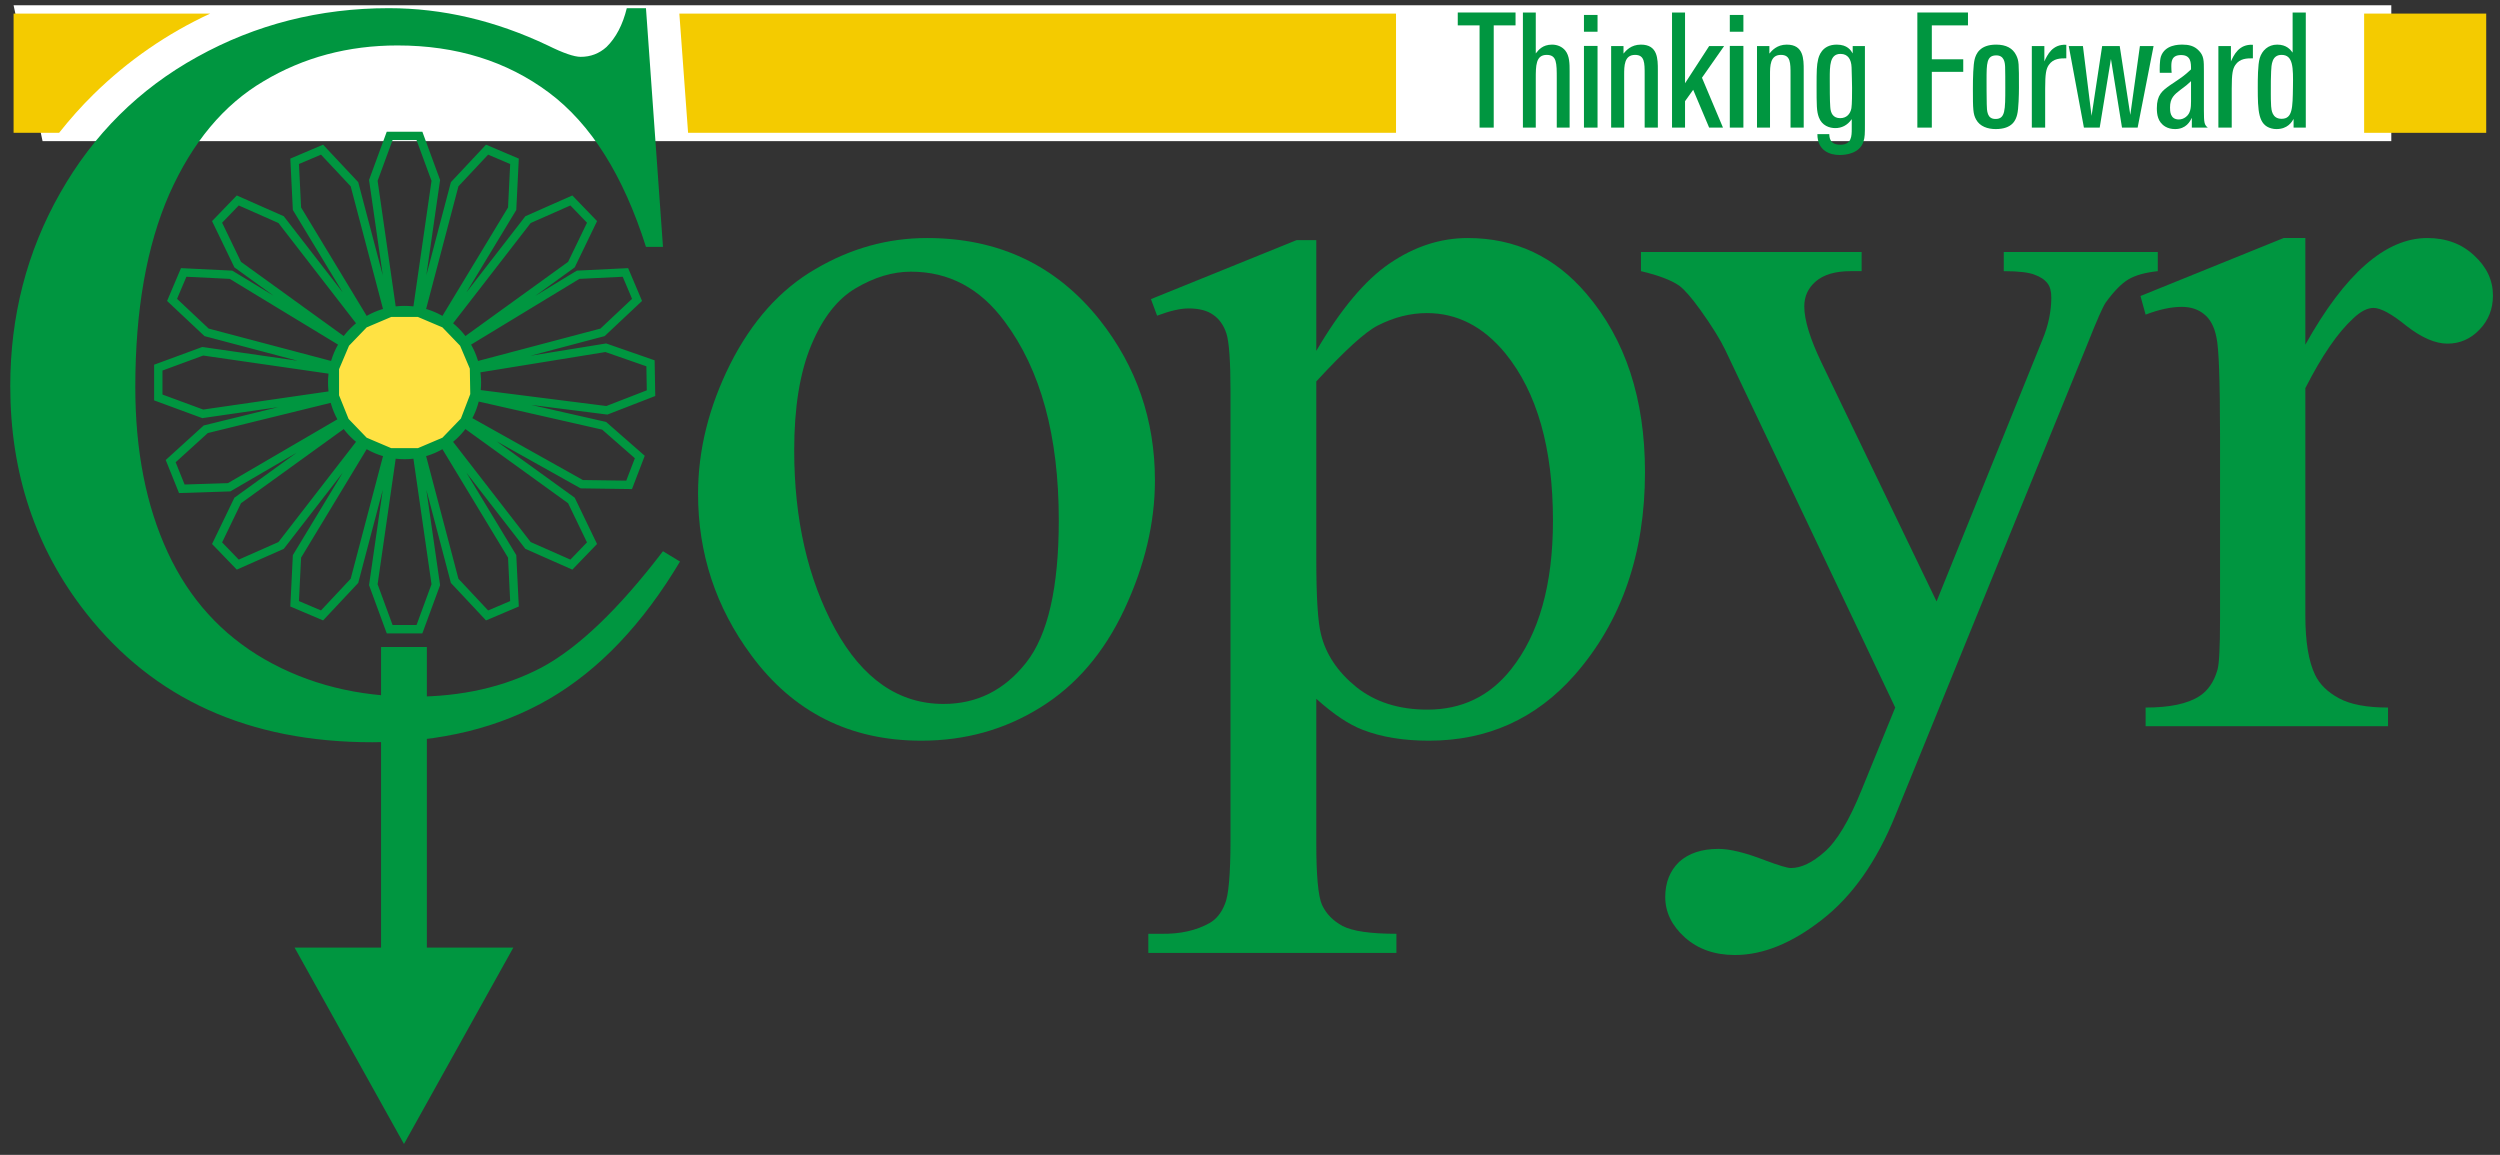 <?xml version="1.0" encoding="UTF-8"?>
<svg width="184px" height="85px" viewBox="0 0 184 85" version="1.1" xmlns="http://www.w3.org/2000/svg" xmlns:xlink="http://www.w3.org/1999/xlink">
    <rect x="0" y="0" width="184" height="85" fill="#333333" stroke="none"/>
    <!-- Generator: Sketch 58 (84663) - https://sketch.com -->
    <title>logo-copyr</title>
    <desc>Created with Sketch.</desc>
    <g id="desktop" stroke="none" stroke-width="1" fill="none" fill-rule="evenodd">
        <g id="home" transform="translate(-389, -36)">
            <g id="logo" transform="translate(0, 35.602)">
                <g id="logo-copyr" transform="translate(389.755, 0)">
                    <polygon id="Fill-4" fill="#FFFFFF" points="175.245 0.786 0.245 0.786 2.378 10.786 175.245 10.786"></polygon>
                    <polygon id="Fill-4" fill="#F4CB00" points="101.992 1.398 49.245 1.398 49.888 10.174 101.992 10.174"></polygon>
                    <path d="M0.245,1.398 L0.245,10.174 L3.595,10.174 C4.377,9.186 5.218,8.235 6.132,7.338 C8.658,4.855 11.559,2.859 14.716,1.398 L0.245,1.398 Z" id="Fill-2" fill="#F4CB00"></path>
                    <polygon id="Fill-6" fill="#009640" points="109.183 9.79 108.141 9.79 108.141 2.266 106.536 2.266 106.536 1.318 110.789 1.318 110.789 2.266 109.183 2.266"></polygon>
                    <path d="M114.769,9.79 L113.823,9.79 L113.823,6.19 C113.823,5.026 113.823,4.438 113.081,4.438 C112.278,4.438 112.278,5.23 112.278,6.19 L112.278,9.79 L111.331,9.79 L111.331,1.318 L112.278,1.318 L112.278,4.33 C112.469,4.09 112.768,3.682 113.475,3.682 C113.884,3.682 114.23,3.85 114.446,4.114 C114.769,4.51 114.769,5.098 114.769,5.663 L114.769,9.79 Z" id="Fill-8" fill="#009640"></path>
                    <path d="M115.824,9.79 L116.824,9.79 L116.824,3.778 L115.824,3.778 L115.824,9.79 Z M115.824,2.734 L116.824,2.734 L116.824,1.498 L115.824,1.498 L115.824,2.734 Z" id="Fill-10" fill="#009640"></path>
                    <path d="M121.263,9.79 L120.292,9.79 L120.292,5.878 C120.292,5.014 120.292,4.438 119.585,4.438 C118.783,4.438 118.783,5.254 118.783,5.914 L118.783,9.79 L117.825,9.79 L117.825,3.79 L118.735,3.79 L118.735,4.342 C118.914,4.126 119.286,3.682 120.017,3.682 C121.263,3.682 121.263,4.738 121.263,5.566 L121.263,9.79 Z" id="Fill-12" fill="#009640"></path>
                    <polygon id="Fill-13" fill="#009640" points="126.056 9.79 125.038 9.79 123.863 7.006 123.264 7.846 123.264 9.79 122.306 9.79 122.306 1.318 123.264 1.318 123.264 6.526 125.038 3.79 126.139 3.79 124.51 6.118"></polygon>
                    <path d="M126.559,9.79 L127.559,9.79 L127.559,3.778 L126.559,3.778 L126.559,9.79 Z M126.559,2.734 L127.559,2.734 L127.559,1.498 L126.559,1.498 L126.559,2.734 Z" id="Fill-14" fill="#009640"></path>
                    <path d="M131.998,9.79 L131.028,9.79 L131.028,5.878 C131.028,5.014 131.028,4.438 130.321,4.438 C129.518,4.438 129.518,5.254 129.518,5.914 L129.518,9.79 L128.56,9.79 L128.56,3.79 L129.471,3.79 L129.471,4.342 C129.65,4.126 130.022,3.682 130.752,3.682 C131.998,3.682 131.998,4.738 131.998,5.566 L131.998,9.79 Z" id="Fill-15" fill="#009640"></path>
                    <path d="M135.521,5.35 C135.497,4.774 135.258,4.365 134.706,4.365 C133.916,4.365 133.916,5.23 133.916,6.178 C133.916,6.766 133.916,7.846 133.952,8.266 C133.975,8.734 134.168,9.094 134.682,9.094 C135.138,9.094 135.425,8.806 135.509,8.362 C135.557,8.086 135.557,7.21 135.557,6.874 C135.557,6.85 135.533,5.518 135.521,5.35 L135.521,5.35 Z M136.503,3.79 L136.503,9.477 C136.503,10.246 136.503,10.486 136.396,10.822 C136.12,11.674 135.15,11.806 134.635,11.806 C133.928,11.806 133.005,11.494 133.005,10.27 L133.88,10.27 C133.892,10.522 133.916,11.05 134.695,11.05 C135.533,11.05 135.533,10.402 135.533,9.861 L135.533,9.166 C135.21,9.634 134.778,9.826 134.323,9.826 C133.892,9.826 133.34,9.646 133.113,9.034 C132.946,8.59 132.946,8.157 132.946,6.67 C132.946,5.614 132.958,5.194 133.053,4.798 C133.102,4.57 133.317,3.682 134.431,3.682 C135.21,3.682 135.473,4.102 135.604,4.33 L135.604,3.79 L136.503,3.79 Z" id="Fill-16" fill="#009640"></path>
                    <polygon id="Fill-17" fill="#009640" points="141.427 9.79 140.362 9.79 140.362 1.318 144.088 1.318 144.088 2.266 141.427 2.266 141.427 4.762 143.74 4.762 143.74 5.686 141.427 5.686"></polygon>
                    <path d="M146.822,5.326 C146.81,4.978 146.739,4.474 146.175,4.474 C145.456,4.474 145.456,5.062 145.456,6.298 C145.456,6.478 145.456,7.642 145.469,8.05 C145.48,8.578 145.492,9.154 146.115,9.154 C146.834,9.154 146.834,8.518 146.834,6.85 C146.834,6.346 146.834,5.638 146.822,5.326 M147.708,8.83 C147.613,9.214 147.373,9.898 146.127,9.898 C145.54,9.898 144.965,9.706 144.689,9.201 C144.462,8.794 144.45,8.446 144.45,6.946 C144.45,6.118 144.474,5.17 144.582,4.75 C144.677,4.39 144.941,3.682 146.163,3.682 C146.894,3.682 147.385,3.946 147.637,4.462 C147.84,4.882 147.84,5.062 147.84,6.862 C147.84,7.318 147.816,8.422 147.708,8.83" id="Fill-18" fill="#009640"></path>
                    <path d="M149.769,9.79 L148.787,9.79 L148.787,3.79 L149.71,3.79 L149.71,4.918 C149.925,4.45 150.296,3.634 151.326,3.694 L151.326,4.69 C150.896,4.69 150.369,4.69 150.033,5.182 C149.841,5.47 149.769,5.806 149.769,6.922 L149.769,9.79 Z" id="Fill-19" fill="#009640"></path>
                    <polygon id="Fill-20" fill="#009640" points="156.575 9.79 155.424 9.79 154.61 4.738 153.783 9.79 152.621 9.79 151.506 3.79 152.549 3.79 153.184 8.925 153.963 3.79 155.257 3.79 156.035 8.854 156.742 3.79 157.748 3.79"></polygon>
                    <path d="M160.505,6.37 C160.229,6.634 160.182,6.67 159.714,7.018 C159.283,7.354 158.959,7.607 158.959,8.302 C158.959,8.566 158.959,9.19 159.607,9.19 C159.786,9.19 159.965,9.13 160.121,9.01 C160.469,8.746 160.505,8.338 160.505,7.858 L160.505,6.37 Z M161.452,8.518 C161.452,9.454 161.487,9.586 161.739,9.79 L160.564,9.79 L160.564,9.07 C160.433,9.334 160.146,9.898 159.331,9.898 C159.055,9.898 158.816,9.838 158.612,9.718 C158.049,9.382 157.989,8.806 157.989,8.362 C157.989,7.389 158.372,7.078 158.995,6.646 C159.906,6.034 160.001,5.974 160.505,5.506 C160.505,5.014 160.505,4.45 159.774,4.45 C159.055,4.45 159.055,4.954 159.055,5.314 C159.055,5.494 159.067,5.626 159.079,5.758 L158.204,5.758 C158.192,5.506 158.192,4.858 158.288,4.558 C158.588,3.682 159.607,3.682 159.869,3.682 C160.301,3.682 160.732,3.754 161.081,4.126 C161.452,4.511 161.452,4.834 161.452,5.65 L161.452,8.518 Z" id="Fill-21" fill="#009640"></path>
                    <path d="M163.5,9.79 L162.518,9.79 L162.518,3.79 L163.441,3.79 L163.441,4.918 C163.656,4.45 164.028,3.634 165.058,3.694 L165.058,4.69 C164.626,4.69 164.1,4.69 163.764,5.182 C163.572,5.47 163.5,5.806 163.5,6.922 L163.5,9.79 Z" id="Fill-22" fill="#009640"></path>
                    <path d="M167.167,4.438 C166.448,4.438 166.424,5.17 166.4,5.65 C166.377,6.298 166.377,6.298 166.377,7.27 C166.377,7.534 166.377,7.846 166.4,8.218 C166.424,8.47 166.46,9.142 167.167,9.142 C167.982,9.142 167.982,8.338 168.006,6.814 C168.029,5.374 168.029,4.438 167.167,4.438 L167.167,4.438 Z M168.951,9.79 L168.053,9.79 L168.053,9.154 C167.921,9.382 167.61,9.898 166.794,9.898 C166.676,9.898 166.544,9.886 166.424,9.85 C165.453,9.598 165.417,8.578 165.417,6.826 C165.417,6.262 165.417,5.146 165.561,4.678 C165.729,4.114 166.184,3.682 166.843,3.682 C167.526,3.682 167.814,4.042 167.982,4.27 L167.982,1.318 L168.951,1.318 L168.951,9.79 Z" id="Fill-23" fill="#009640"></path>
                    <path d="M96.124,28.471 L96.124,41.501 C96.124,44.32 96.238,46.176 96.466,47.064 C96.82,48.537 97.682,49.833 99.052,50.951 C100.447,52.068 102.197,52.627 104.302,52.627 C106.838,52.627 108.892,51.637 110.463,49.655 C112.519,47.064 113.543,43.42 113.543,38.72 C113.543,33.386 112.377,29.284 110.046,26.413 C108.421,24.432 106.495,23.441 104.264,23.441 C103.046,23.441 101.841,23.747 100.649,24.356 C99.738,24.813 98.228,26.185 96.124,28.471 L96.124,28.471 Z M83.954,22.413 L94.677,18.07 L96.124,18.07 L96.124,26.223 C97.923,23.15 99.724,21.005 101.526,19.784 C103.351,18.54 105.264,17.918 107.27,17.917 C110.769,17.917 113.685,19.288 116.018,22.032 C118.881,25.384 120.314,29.754 120.316,35.138 C120.316,41.158 118.592,46.138 115.142,50.074 C112.302,53.3 108.727,54.912 104.415,54.913 C102.539,54.913 100.915,54.647 99.546,54.114 C98.533,53.731 97.39,52.97 96.124,51.827 L96.124,62.457 C96.124,64.844 96.263,66.354 96.543,66.99 C96.847,67.649 97.352,68.171 98.064,68.553 C98.798,68.933 100.115,69.125 102.02,69.125 L102.02,70.535 L83.762,70.535 L83.762,69.125 L84.713,69.125 C86.106,69.15 87.298,68.883 88.286,68.325 C88.769,68.045 89.137,67.587 89.391,66.953 C89.669,66.343 89.808,64.768 89.81,62.229 L89.81,29.233 C89.81,26.973 89.707,25.539 89.504,24.927 C89.302,24.318 88.972,23.861 88.517,23.555 C88.085,23.251 87.49,23.098 86.728,23.098 C86.119,23.098 85.345,23.277 84.408,23.632 L83.954,22.413 Z" id="Fill-24" fill="#009640"></path>
                    <path d="M120.02,18.945 L136.261,18.945 L136.261,20.355 L135.462,20.355 C134.322,20.355 133.459,20.61 132.877,21.117 C132.318,21.602 132.04,22.21 132.04,22.947 C132.04,23.937 132.457,25.31 133.294,27.061 L141.776,44.663 L149.575,25.384 C150.005,24.345 150.221,23.316 150.221,22.298 C150.221,21.841 150.132,21.499 149.954,21.27 C149.75,20.991 149.434,20.776 149.004,20.622 C148.572,20.445 147.812,20.356 146.723,20.355 L146.723,18.945 L158.057,18.945 L158.057,20.355 C157.118,20.457 156.395,20.66 155.889,20.965 C155.38,21.27 154.824,21.841 154.214,22.679 C153.986,23.036 153.556,24.014 152.923,25.613 L138.733,60.438 C137.364,63.815 135.563,66.368 133.333,68.096 C131.126,69.822 128.995,70.685 126.941,70.687 C125.445,70.687 124.214,70.254 123.251,69.392 C122.289,68.528 121.807,67.535 121.807,66.419 C121.807,65.352 122.15,64.487 122.834,63.829 C123.544,63.192 124.506,62.876 125.725,62.876 C126.56,62.876 127.703,63.154 129.148,63.715 C130.163,64.095 130.796,64.285 131.05,64.285 C131.811,64.285 132.635,63.891 133.523,63.104 C134.434,62.317 135.348,60.792 136.261,58.532 L138.733,52.473 L126.22,26.147 C125.84,25.359 125.231,24.382 124.394,23.213 C123.758,22.325 123.239,21.727 122.834,21.422 C122.25,21.016 121.311,20.661 120.02,20.355 L120.02,18.945 Z" id="Fill-25" fill="#009640"></path>
                    <path d="M168.918,17.917 L168.918,25.766 C171.834,20.535 174.823,17.918 177.895,17.917 C179.287,17.917 180.443,18.349 181.354,19.213 C182.267,20.051 182.726,21.029 182.726,22.146 C182.726,23.137 182.395,23.975 181.734,24.661 C181.076,25.347 180.291,25.689 179.379,25.689 C178.49,25.689 177.486,25.258 176.373,24.394 C175.282,23.506 174.471,23.062 173.937,23.061 C173.484,23.061 172.986,23.315 172.453,23.823 C171.312,24.864 170.133,26.578 168.918,28.966 L168.918,45.692 C168.918,47.624 169.158,49.083 169.639,50.074 C169.968,50.761 170.55,51.332 171.389,51.788 C172.227,52.245 173.431,52.474 175.004,52.474 L175.004,53.847 L157.162,53.847 L157.162,52.474 C158.937,52.474 160.256,52.196 161.12,51.637 C161.752,51.231 162.196,50.582 162.451,49.693 C162.577,49.262 162.64,48.03 162.64,45.997 L162.64,32.471 C162.64,28.408 162.552,25.996 162.376,25.232 C162.221,24.445 161.918,23.874 161.462,23.518 C161.03,23.163 160.484,22.985 159.827,22.983 C159.038,22.983 158.153,23.176 157.162,23.555 L156.784,22.184 L167.32,17.917 L168.918,17.917 Z" id="Fill-26" fill="#009640"></path>
                    <path d="M23.695,28.554 C23.695,25.607 26.079,23.219 29.021,23.219 C31.962,23.219 34.347,25.607 34.347,28.554 C34.347,31.5 31.962,33.888 29.021,33.888 C26.079,33.888 23.695,31.5 23.695,28.554" id="Fill-27" fill="#FFE243"></path>
                    <path d="M26.193,32.931 L27.841,33.632 L25.333,43.148 L22.947,45.693 L20.93,44.837 L21.102,41.348 L26.193,32.931 Z M24.71,31.476 L25.953,32.767 L19.934,40.544 L16.745,41.954 L15.222,40.376 L16.74,37.232 L24.71,31.476 Z M23.93,29.646 L24.601,31.309 L16.111,36.261 L12.626,36.373 L11.807,34.337 L14.388,31.992 L23.93,29.646 Z M23.892,27.656 L23.892,29.449 L14.168,30.857 L10.896,29.651 L10.896,27.455 L14.168,26.251 L23.892,27.656 Z M24.65,25.721 L23.95,27.372 L14.45,24.859 L11.909,22.47 L12.765,20.45 L16.247,20.62 L24.65,25.721 Z M25.953,24.34 L24.71,25.631 L16.74,19.874 L15.222,16.731 L16.745,15.152 L19.934,16.562 L25.953,24.34 Z M27.841,23.475 L26.193,24.175 L21.102,15.759 L20.93,12.27 L22.947,11.413 L25.333,13.959 L27.841,23.475 Z M29.916,23.417 L28.125,23.417 L26.722,13.675 L27.924,10.399 L30.116,10.399 L31.32,13.675 L29.916,23.417 Z M31.848,24.175 L30.2,23.475 L32.708,13.959 L35.093,11.413 L37.111,12.271 L36.94,15.759 L31.848,24.175 Z M33.331,25.631 L32.087,24.34 L38.108,16.562 L41.297,15.152 L42.819,16.731 L41.301,19.874 L33.331,25.631 Z M34.091,27.372 L33.391,25.721 L41.794,20.62 L45.277,20.45 L46.132,22.47 L43.591,24.859 L34.091,27.372 Z M34.163,29.36 L34.132,27.567 L43.831,25.992 L47.122,27.138 L47.16,29.335 L43.911,30.596 L34.163,29.36 Z M33.486,31.231 L34.128,29.557 L43.71,31.736 L46.334,34.034 L45.549,36.084 L42.062,36.035 L33.486,31.231 Z M32.087,32.767 L33.331,31.476 L41.301,37.232 L42.817,40.376 L41.297,41.954 L38.108,40.544 L32.087,32.767 Z M30.2,33.632 L31.848,32.931 L36.94,41.348 L37.111,44.837 L35.093,45.694 L32.708,43.148 L30.2,33.632 Z M28.125,33.69 L29.916,33.69 L31.32,43.432 L30.116,46.708 L27.924,46.708 L26.722,43.432 L28.125,33.69 Z M23.695,28.554 C23.695,25.607 26.078,23.219 29.021,23.219 C31.962,23.219 34.347,25.607 34.347,28.554 C34.347,31.5 31.962,33.888 29.021,33.888 C26.078,33.888 23.695,31.5 23.695,28.554 Z" id="Stroke-28" stroke="#009640" stroke-width="0.615"></path>
                    <path d="M46.788,1 L48.04,18.565 L46.788,18.565 C45.12,13.306 42.739,9.522 39.643,7.211 C36.547,4.9 32.833,3.744 28.502,3.743 C24.868,3.743 21.585,4.62 18.651,6.373 C15.717,8.1 13.403,10.868 11.707,14.679 C10.037,18.488 9.203,23.226 9.203,28.89 C9.203,33.565 9.997,37.615 11.586,41.044 C13.173,44.473 15.555,47.102 18.732,48.93 C21.934,50.761 25.581,51.674 29.672,51.674 C33.225,51.674 36.36,50.964 39.079,49.541 C41.796,48.093 44.783,45.235 48.04,40.968 L49.292,41.729 C46.547,46.328 43.345,49.693 39.685,51.827 C36.023,53.961 31.677,55.027 26.644,55.027 C17.574,55.027 10.548,51.852 5.57,45.502 C1.857,40.777 0,35.215 0,28.814 C0,23.658 1.222,18.92 3.673,14.602 C6.123,10.285 9.485,6.945 13.766,4.582 C18.071,2.195 22.767,1.001 27.856,1 C31.811,1 35.714,1.915 39.564,3.743 C40.694,4.303 41.5,4.582 41.985,4.582 C42.712,4.582 43.345,4.341 43.883,3.857 C44.582,3.172 45.08,2.219 45.377,1 L46.788,1 Z" id="Fill-29" fill="#009640"></path>
                    <polygon id="Fill-30" fill="#009640" points="20.926 70.14 27.291 70.14 27.291 48.018 30.662 48.018 30.662 70.14 37.026 70.14 28.977 84.596"></polygon>
                    <path d="M66.293,20.393 C64.949,20.393 63.592,20.801 62.224,21.613 C60.879,22.401 59.789,23.798 58.952,25.804 C58.115,27.812 57.698,30.388 57.698,33.539 C57.698,38.619 58.698,42.999 60.702,46.683 C62.731,50.367 65.392,52.208 68.69,52.208 C71.15,52.208 73.178,51.192 74.776,49.159 C76.373,47.129 77.172,43.636 77.172,38.681 C77.172,32.485 75.841,27.608 73.179,24.051 C71.379,21.613 69.081,20.393 66.293,20.393 M67.474,17.917 C72.746,17.917 76.982,19.925 80.177,23.936 C82.889,27.366 84.246,31.303 84.248,35.747 C84.248,38.873 83.498,42.035 82.004,45.235 C80.507,48.435 78.44,50.849 75.803,52.474 C73.191,54.1 70.274,54.912 67.055,54.913 C61.805,54.913 57.632,52.817 54.54,48.626 C51.927,45.095 50.622,41.133 50.622,36.739 C50.622,33.539 51.409,30.364 52.979,27.213 C54.578,24.039 56.669,21.702 59.256,20.203 C61.843,18.679 64.581,17.917 67.474,17.917" id="Fill-31" fill="#009640"></path>
                    <polygon id="Fill-1" fill="#F4CB00" points="173.245 10.174 182.23 10.174 182.23 1.398 173.245 1.398"></polygon>
                </g>
            </g>
        </g>
    </g>
</svg>